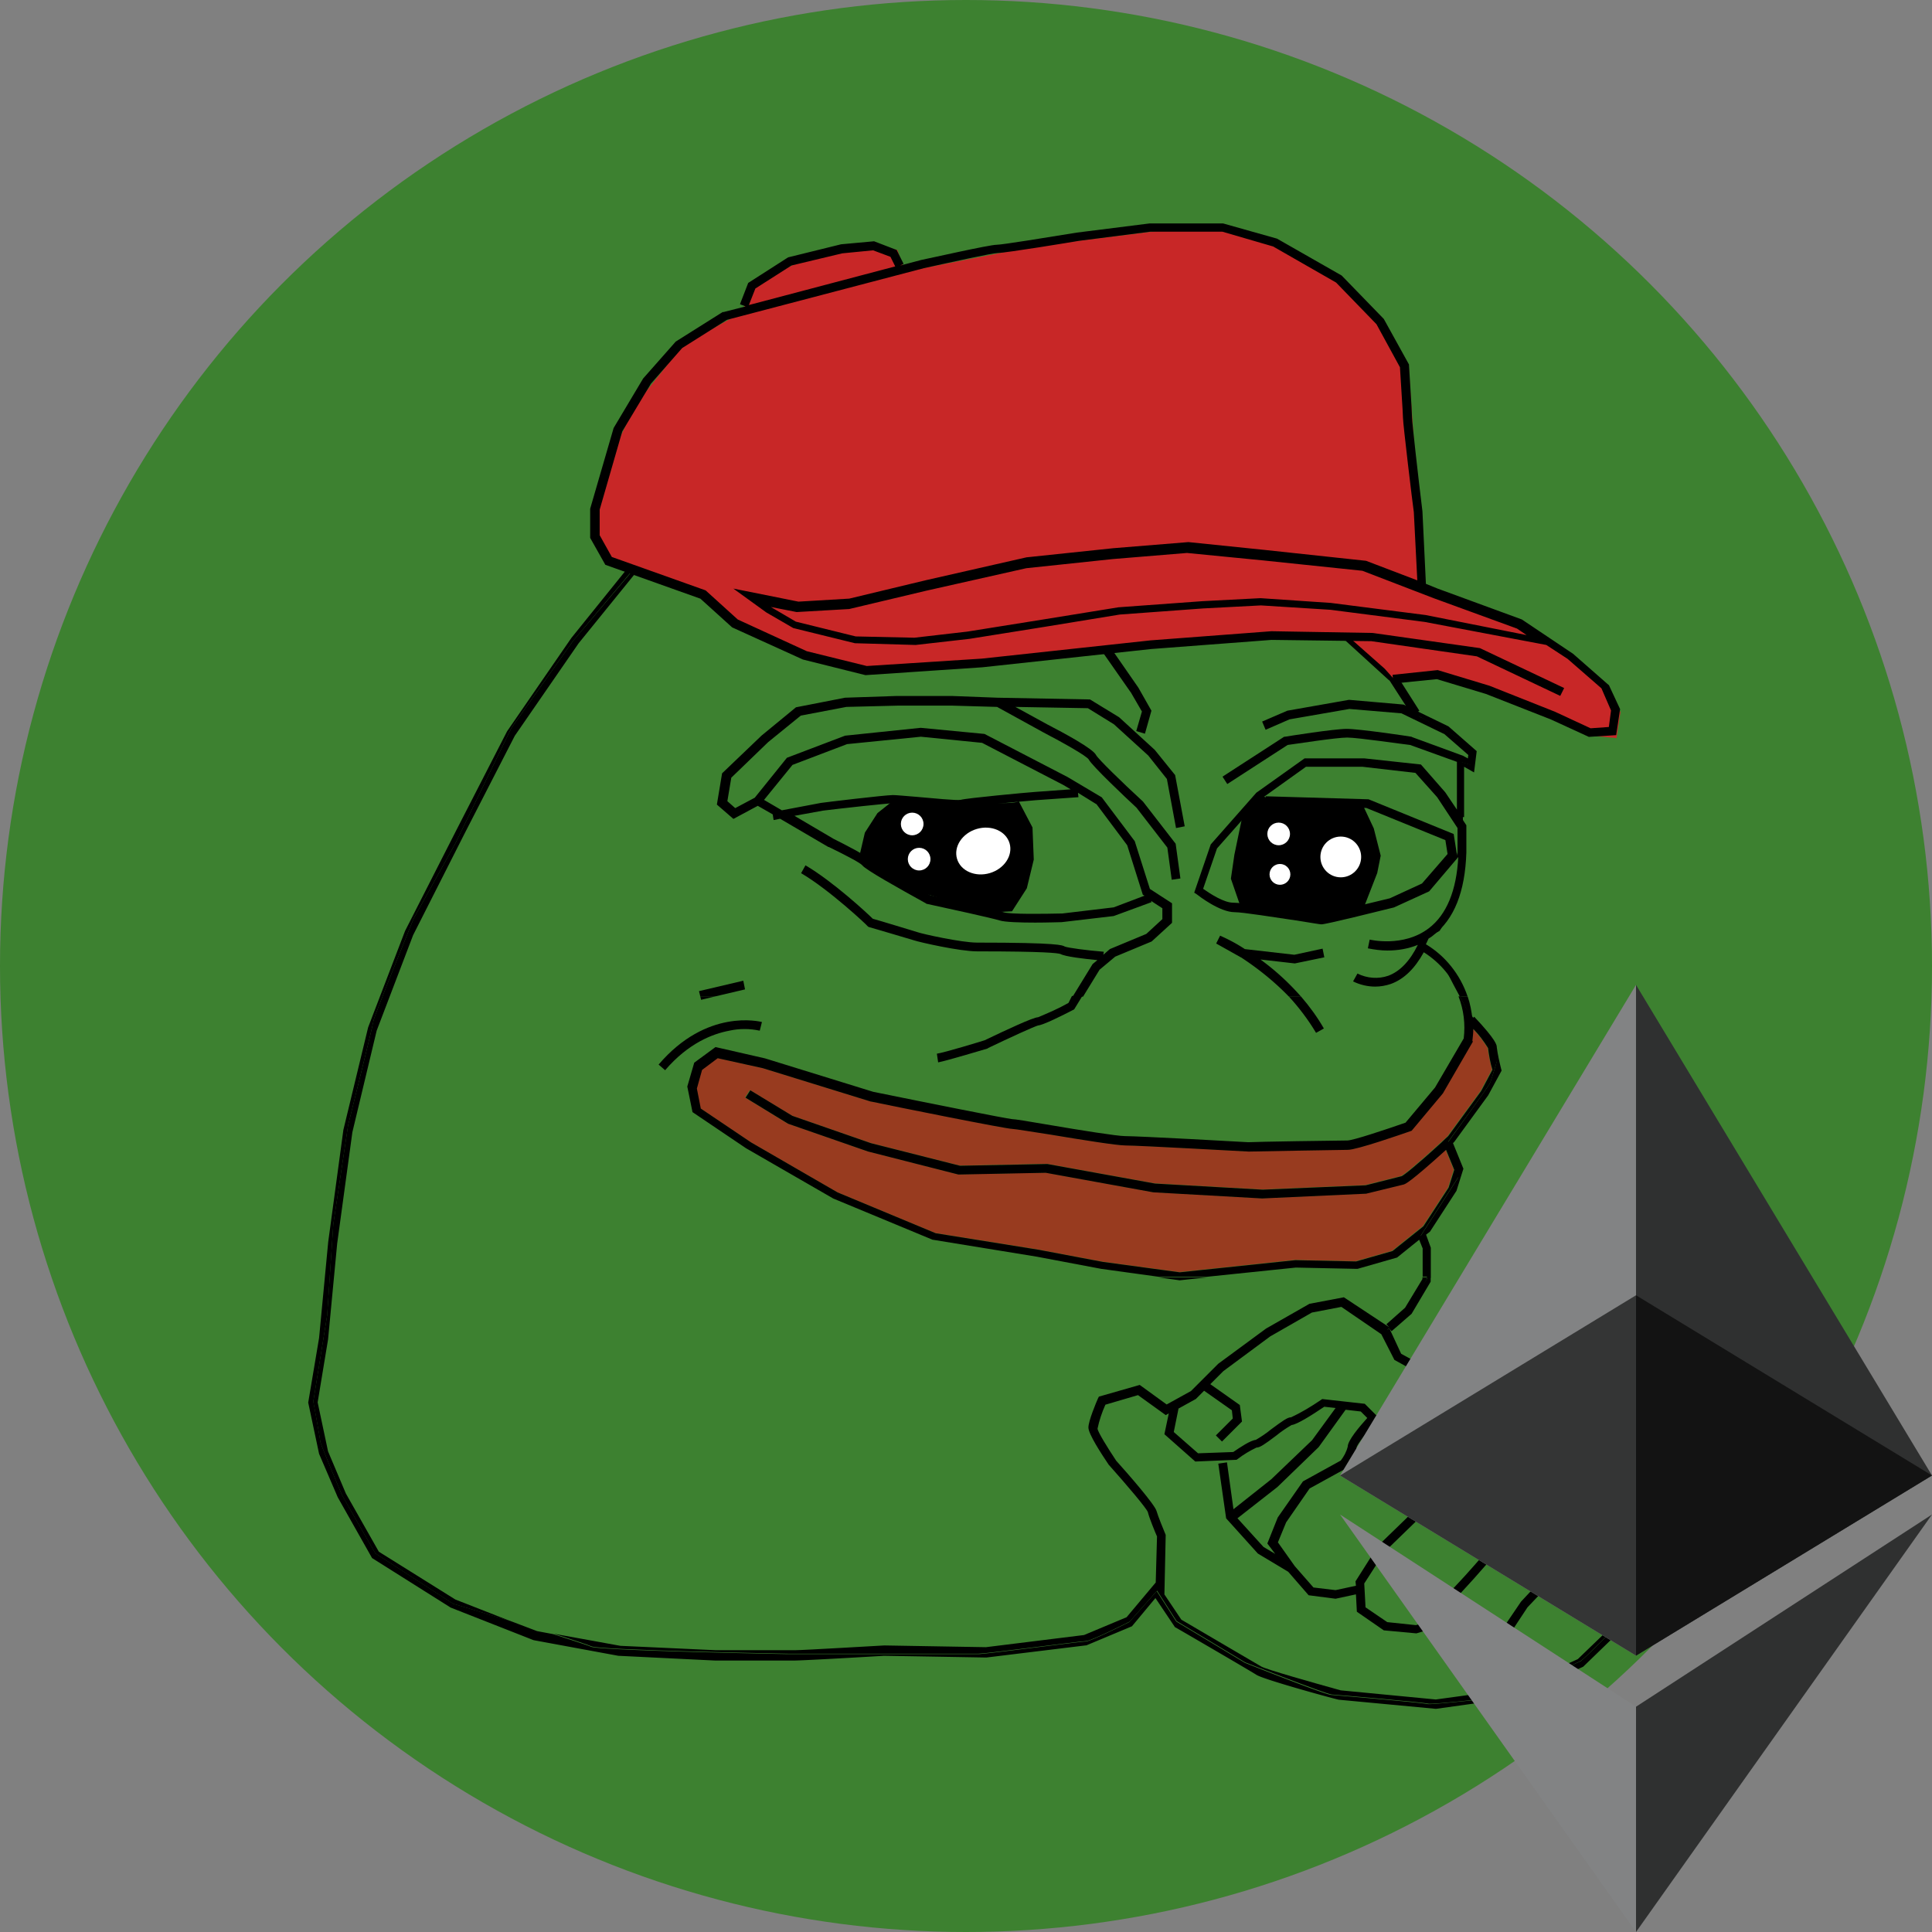 <svg xmlns="http://www.w3.org/2000/svg" viewBox="0 0 256 256"><rect x="0" y="0" width="256" height="256" fill="#808080" stroke="none"/><circle cx="128" cy="128" r="128" style="fill:#3d8130"/><path d="m71.1 216.15 2.13.4c-1.67-.52-3.63-1.09-5.47-1.67z" style="fill:none"/><path d="m184.1 175.98-.05-.05zM68.22 97.5l-6.62 12.89-6.85 13.52-4.83 12.66-3.22 13.46-2.01 14.73-1.21 12.72-1.38 8.34 1.38 6.5 2.36 5.58 4.37 7.71 10.13 6.33 7.48 2.93c1.84.58 3.8 1.15 5.47 1.67l8.86 1.61 12.66.58h10.47c1.21 0 11.8-.58 11.85-.63l13.46.23 13-1.61 5.64-2.36 3.86-4.6.17-6.1c-.23-.52-.98-2.47-1.21-3.22-.17-.52-2.76-3.57-5.12-6.21l-.06-.06c-1.04-1.5-2.7-4.09-2.7-4.95s1.04-3.39 1.27-3.86l.12-.23 5.41-1.55 3.57 2.59 3.22-1.78 3.62-3.62 6.33-4.66 5.75-3.28 4.55-.86 5.98 4.09-.4-.46 2.47-2.19 2.3-3.8v-3.97l-.46-1.15-2.93 2.36-5.24 1.5h-.12l-8.06-.17-11.68 1.21-3.68.4-2.82-.4-7.54-1.04-8.52-1.61-13.75-2.24h-.06l-13.18-5.47-11.57-6.67-7.08-4.78-.69-3.39.92-3.16 2.82-2.07 6.56 1.5 14.33 4.43c7.02 1.44 17.72 3.57 18.41 3.62.35 0 1.73.23 5.18.81 3.68.58 8.75 1.44 9.78 1.44 1.78 0 15.54.75 16.34.81.75 0 11.91-.23 13.12-.23.81 0 5.12-1.44 7.71-2.36l3.91-4.66 3.74-6.5c.23-1.9 0-3.8-.69-5.58-.92-2.42-2.65-4.49-4.83-5.87-1.15 2.19-2.65 3.57-4.37 4.2-.63.23-1.38.35-2.07.35-1.04 0-2.07-.23-2.93-.69l.58-1.04c1.27.63 2.7.75 4.09.29 1.55-.58 2.88-1.96 3.91-4.09-1.27.46-2.65.75-4.03.75-.86 0-1.73-.06-2.59-.29l.12-.58.12-.58c.06 0 4.49 1.09 7.83-1.5 2.36-1.78 3.68-5.01 3.91-9.44l-3.86 4.55-4.66 2.13c-2.07.52-8.98 2.24-9.61 2.24-.23 0-1.15-.12-3.39-.52-2.82-.46-7.02-1.09-8.11-1.09-1.96 0-4.72-2.13-5.01-2.36l-.35-.23 2.19-6.39 6.04-6.85 6.39-4.55h7.94l7.48.81 3.22 3.68 1.55 2.3v-6.21l-6.21-2.24c-.69-.12-6.85-.98-8.34-.98s-6.96.86-7.88.98l-8 5.18-.63-.98 8.17-5.29h.12c.29-.06 6.5-1.04 8.17-1.04s8.29.98 8.57 1.04l.12.06 6.73 2.47.63.35.06-.46-3.16-2.76-5.7-2.76-6.9-.58-7.94 1.38-3.16 1.38-.46-1.09 3.34-1.44 8.17-1.44 7.25.63.29.17-2.19-3.39-6.16-5.41.06-.06-23.94.69-6.67.86 3.39 4.89 1.73 3.05-.86 3.05-1.15-.35.75-2.59-1.5-2.59-3.62-5.24.23-.17c-4.49.58-9.26 1.15-9.55 1.15-.52 0-19.74 1.44-20.54 1.44-1.61-.12-3.22-.29-4.78-.63-.29-.17-13.12-4.83-13.58-5.12s-4.95-4.6-4.95-4.6l-8.75-2.7-7.65 9.44-7.94 11.97Zm93.39 26.41c1.15.52 2.19 1.15 3.28 1.78l6.56.75 3.74-.81.23 1.15-3.91.81-4.55-.52c1.96 1.44 3.74 3.05 5.35 4.89a27 27 0 0 1 3.05 4.26l-1.04.58c-1.04-1.73-2.24-3.39-3.68-4.83-1.9-1.96-4.03-3.74-6.33-5.18l-3.34-1.9.63-.98Zm-65.77-21.52 5.24-5.01 4.55-3.74 6.5-1.27 6.85-.23h7.31l6.04.23 12.26.23 3.86 2.36 4.72 4.32 2.7 3.34 1.27 6.79-1.15.23-1.21-6.5-2.47-3.11-4.55-4.14-3.45-2.13-9.61-.17 4.2 2.3c2.24 1.15 6.1 3.22 6.5 4.09.29.46 3.34 3.45 6.16 6.1l.06.06 4.32 5.58.63 4.6-1.15.17-.58-4.26-4.09-5.29c-1.44-1.32-5.93-5.58-6.33-6.39-.35-.46-3.34-2.19-5.98-3.57l-6.16-3.39-5.93-.17h-7.25l-6.79.17-6.04 1.15-4.32 3.51-4.89 4.72-.52 3.11 1.04.92 2.59-1.38 4.26-5.29 7.71-2.93 10.01-1.04 8.46.81 10.99 5.7 4.55 2.7 4.37 5.81 2.01 6.33 2.93 1.9v2.59l-2.7 2.47-4.83 2.01-2.07 1.73-2.19 3.57-1.09 1.78-.12.06c-1.44.75-3.97 2.07-4.66 2.07-.52.12-3.74 1.55-6.62 2.99l-.29.06c-.23.06-5.29 1.61-6.56 1.84l-.17-1.15c1.09-.17 5.87-1.61 6.33-1.78 2.88-1.38 6.44-3.05 7.08-3.05 1.38-.52 2.7-1.15 4.03-1.9l.52-.86 2.65-4.32.63-.52c-1.84-.17-4.26-.46-4.89-.81-.29-.12-2.01-.35-11.05-.35-2.24 0-7.54-1.21-8.29-1.44-.58-.17-5.98-1.78-6.04-1.78l-.12-.06-.12-.12c-.06-.06-5.06-4.83-8.75-6.96l.58-1.04c3.57 2.07 8.11 6.33 8.92 7.08.86.23 5.35 1.61 5.93 1.78.63.23 5.81 1.38 7.88 1.38 10.87 0 11.34.29 11.62.52.4.23 2.99.52 5.18.69l-.06.4.86-.75 4.83-2.01 2.13-1.96v-1.44l-1.5-.98.06.17-5.01 1.84-6.9.81c-.35 0-1.84.06-3.51.06-1.96 0-4.09-.06-4.72-.29-.92-.29-6.73-1.55-9.61-2.19h-.06l-.06-.06c-3.63-1.96-8.11-4.43-8.46-5.06-.29-.35-2.53-1.5-4.43-2.42h-.06l-6.39-3.74-.86.17-.12-.75-2.01-1.15-3.11 1.67-2.19-1.9.75-4.14Zm2.65 27.56.29 1.15-3.91.92-1.96.46-.12-.46-.17-.69zm2.47 5.47-.29 1.15c-1.32-.29-2.7-.23-4.03 0-2.19.4-5.41 1.67-8.52 5.24l-.86-.75c6.39-7.48 13.41-5.75 13.69-5.64Z" style="fill:#3d8130"/><path d="M108.84 106.3c.35-.06 8.52-1.04 9.55-1.04.4 0 1.55.12 3.05.23 2.01.17 5.41.46 5.93.4.81-.23 8.86-.92 9.78-1.04l4.78-.35-.98-.58-10.76-5.58-8.11-.81-9.78.98-7.25 2.76-3.68 4.6 2.36 1.38 5.12-.98ZM137.21 106.07c-3.57.35-9.03.86-9.61.98-.52.12-2.36 0-6.27-.35-1.32-.12-2.59-.23-2.93-.23-.81 0-7.02.75-9.38.98l-3.8.69 5.18 3.05c1.61.75 4.37 2.13 4.83 2.82.46.46 4.37 2.7 8 4.66.92.17 8.52 1.84 9.67 2.24.81.29 5.24.23 7.83.17l6.79-.81 4.09-1.55-.23-.12-2.07-6.56-4.09-5.47-2.42-1.44.06.58-5.64.35ZM190.38 105.61l-2.88-3.22-7.02-.81H173l-6.04 4.32-5.75 6.5-1.84 5.35c.92.69 2.76 1.84 3.97 1.84s5.12.63 8.29 1.15c1.5.23 2.99.46 3.22.46.52-.06 5.93-1.38 9.26-2.19l4.26-1.96 3.39-3.91-.29-1.84-10.47-4.26-13.41-.4.06-1.15 13.64.4 11.28 4.6.46 2.93v-3.74l-2.65-4.09ZM177.83 173.11l-3.91.75-5.52 3.16-6.21 4.6-1.73 1.73 3.91 2.76.29 2.19-2.65 2.65-.81-.81 2.24-2.24-.12-1.09-3.68-2.59-1.09 1.09-2.3 1.27-.63 3.11 3.22 2.82 4.66-.17c.86-.63 2.3-1.55 2.99-1.61.69-.4 1.38-.86 2.01-1.38 1.55-1.21 2.19-1.61 2.65-1.61 1.38-.69 2.7-1.44 3.97-2.3l.17-.12 5.64.63 1.96 1.96-.4.4c-1.21 1.32-2.59 3.05-2.65 3.45 0 .29-.06.58-.17.81l1.32-.75 6.21-4.43.69.98-6.33 4.49-2.93 1.61c-.12.17-.23.35-.29.4l-.23-.17-4.49 2.47-3.11 4.49-1.09 2.65 2.24 3.16 2.47 2.82 2.93.35 2.7-.58-.06-.58 2.99-4.72 5.64-5.47.81.86-5.58 5.41-2.7 4.2.17 3.16 2.88 1.96 3.8.4 2.13-.63-.4-.63.29-.35c.12-.17 3.22-3.68 3.86-4.26.46-.46 3.11-3.51 4.43-5.01l.86.75c-.17.17-3.86 4.49-4.49 5.06-.46.46-2.7 2.93-3.51 3.86l2.01 2.99h3.39l2.93-1.32 2.42-3.57 3.22-3.45.86.81-3.22 3.39-2.47 3.74-3.51 1.55h-4.26l-1.78-2.65-2.7.81-4.32-.4-3.57-2.47-.12-2.3-2.7.58-3.57-.46-2.7-3.11-4.03-2.42-4.2-4.66-1.04-7.25 1.15-.17.86 6.21 5.01-3.97 5.41-5.18 3.11-4.26-1.5-.17c-1.67 1.09-3.62 2.3-4.32 2.42-.69.4-1.38.86-2.01 1.38-1.61 1.21-2.24 1.61-2.65 1.61-.86.4-1.73.92-2.47 1.5l-.17.12-5.47.23-4.09-3.62.58-2.76-.4.23-3.68-2.65-4.32 1.27c-.46 1.04-.81 2.07-1.04 3.16.06.46 1.32 2.59 2.47 4.26 1.55 1.73 5.12 5.81 5.35 6.67.17.63.92 2.47 1.21 3.16l.06.12-.17 7.83 2.24 3.34c1.15.69 9.61 5.64 10.59 6.21.69.4 6.79 2.13 10.53 3.16l12.6 1.21 10.13-1.38 8.69-3.97 4.72-4.55-1.09-4.03-5.81-10.82-4.2-6.39-7.31-7.94-10.76-5.93-1.61-3.45-5.35-3.63Z" style="fill:#3d8130"/><path d="m186.98 149.8-.17.06c-1.15.4-7.02 2.47-8.29 2.47s-13 .17-13.12.23c-.17 0-14.56-.81-16.34-.81-1.15 0-5.81-.75-9.95-1.44-2.3-.4-4.66-.75-5.01-.75-.81 0-15.71-3.05-18.7-3.62h-.06l-14.33-4.43-5.98-1.32-2.07 1.55-.69 2.47.52 2.65 6.67 4.49 11.45 6.62 13 5.41 13.64 2.19 8.52 1.61 10.18 1.38 15.31-1.61h.06l8 .17 4.83-1.38 4.09-3.28 3.34-5.12.75-2.36-1.09-2.65c-4.83 4.37-5.35 4.55-5.64 4.6l-4.95 1.21-13.75.63h-.06l-14.38-.81-14.27-2.59-11.51.23h-.06l-11.97-3.05-10.59-3.68-5.64-3.45.63-.98 5.58 3.39 10.41 3.62 11.8 2.99 11.51-.23h.06l14.27 2.59 14.27.81 13.64-.58 4.78-1.21c.29-.12 1.9-1.38 5.29-4.49.46-.4.75-.69.86-.81l4.37-5.98 1.5-2.82c-.23-.98-.46-1.9-.58-2.88-.58-.92-1.21-1.73-1.96-2.53 0 .52 0 1.04-.12 1.55v.12l-3.97 6.85-4.09 4.95Z" style="fill:#983b1f"/><path d="m213.8 210.85-5.87-10.93-4.26-6.5-7.37-8.23-10.64-5.81-1.55-3.34-.29.17s.98 3.57 1.67 3.91 9.9 5.06 10.36 5.29 8.46 9.78 8.46 9.78l6.44 11.22 3.86 8.63s-4.95 5.06-5.24 5.12-9.84 4.72-10.13 4.72-9.55 1.04-10.07.92c-.52-.17-11.91-1.15-12.77-1.21-.92-.06-11.45-4.26-11.45-4.26l-9.09-5.47-2.59-4.03-3.62 4.09s-5.12 2.59-5.81 2.59-13.23 1.67-14.21 1.67h-25.26s-24.97-.46-26.07-.98c-.35-.17-2.36-.81-5.01-1.67l-2.13-.4-3.34-1.27a699 699 0 0 0-7.77-2.36l-10.3-6.67s-4.32-7.48-4.49-7.88-2.82-6.67-2.82-6.96-.92-5.29-.92-5.29l1.84-11.45.81-12.03 1.96-13.12s3.28-13.18 3.34-13.75c.06-.63 5.35-13.64 5.35-13.64l5.58-10.07 7.37-15.19L75.88 85l7.88-9.38.52.17-.92-.75-7.65 9.49-8.52 12.37-6.67 13-6.85 13.46-4.89 12.77-3.28 13.58-2.01 14.85-1.21 12.72-1.44 8.57 1.44 6.79 2.47 5.75 4.55 8.06 10.41 6.56 10.99 4.32 11.22 2.07 12.83.63h10.47c1.21 0 11.28-.58 11.91-.63l13.52.23h.06l13.18-1.61h.06l6.04-2.53 3.11-3.74 2.59 3.86.12.06c.12.06 9.72 5.64 10.7 6.27 1.04.63 9.84 3.05 10.87 3.28l12.89 1.21 10.36-1.44h.06l8.98-4.09.12-.06 5.35-5.18-1.32-4.83Z"/><path d="m75.87 85.01-8.11 11.45-7.37 15.19-5.58 10.07s-5.29 13-5.35 13.64c-.06.63-3.34 13.75-3.34 13.75l-1.96 13.12-.81 12.03-1.84 11.45s.92 5.01.92 5.29 2.65 6.56 2.82 6.96 4.49 7.88 4.49 7.88l10.3 6.67s3.68 1.09 7.77 2.36l-7.48-2.93-10.13-6.33-4.37-7.71-2.36-5.58-1.38-6.5 1.38-8.34 1.21-12.72 2.01-14.73 3.22-13.46 4.83-12.66 6.85-13.52 6.62-12.89 8.46-12.26 7.65-9.44-.52-.17-7.94 9.38ZM178.06 171.9l-4.55.86-5.75 3.28-6.33 4.66-3.62 3.62-3.22 1.78-3.57-2.59-5.41 1.55-.12.23c-.23.52-1.27 2.99-1.27 3.86s1.73 3.51 2.7 4.95l.06.06c2.36 2.65 4.95 5.7 5.12 6.21.17.75.98 2.7 1.21 3.22l-.17 6.1-3.86 4.6-5.64 2.36-13 1.61-13.46-.23c-.12 0-10.7.63-11.85.63H94.86l-12.66-.58-8.86-1.61c2.59.81 4.66 1.5 5.01 1.67 1.04.52 26.07.98 26.07.98h25.26c.98 0 13.58-1.67 14.21-1.67.69 0 5.81-2.59 5.81-2.59l3.62-4.09 2.59 4.03 9.09 5.47s10.53 4.14 11.45 4.26c.92.06 12.26 1.04 12.77 1.21.52.17 9.78-.92 10.07-.92s9.84-4.6 10.13-4.72c.29-.06 5.24-5.12 5.24-5.12l-3.86-8.63-6.44-11.22s-8-9.55-8.46-9.78-9.67-4.95-10.36-5.29c-.69-.35-1.67-3.91-1.67-3.91l.29-.17v-.06l-6.1-4.03Zm6.68 8.28 10.76 5.93 7.19 7.94 4.2 6.39 5.81 10.82 1.09 4.03-4.72 4.55-8.69 3.97-10.13 1.38-12.6-1.21c-3.74-1.04-9.84-2.76-10.53-3.16-.98-.58-9.44-5.52-10.59-6.21l-2.24-3.34.17-7.83v-.06c-.29-.69-1.04-2.53-1.21-3.16-.23-.86-3.8-4.95-5.35-6.67-1.15-1.73-2.47-3.86-2.47-4.26.23-1.09.58-2.13 1.04-3.16l4.32-1.27 3.68 2.65.4-.23-.58 2.76 4.09 3.62 5.47-.23.17-.12c.75-.58 1.61-1.09 2.47-1.5.46 0 1.04-.4 2.65-1.61.63-.52 1.32-.98 2.01-1.38.69-.06 2.7-1.32 4.32-2.42l1.5.17-3.11 4.26-5.41 5.18-5.01 3.97-.86-6.21-1.15.17 1.04 7.25 4.2 4.66 4.03 2.42 2.7 3.11 3.57.46 2.7-.58.12 2.3 3.57 2.47 4.32.4 2.7-.81 1.78 2.65h4.26l3.51-1.55 2.47-3.74 3.22-3.39-.86-.81-3.22 3.45-2.42 3.57-2.93 1.32h-3.39l-2.01-2.99c.81-.92 3.05-3.39 3.51-3.86.63-.63 4.32-4.89 4.49-5.06l-.86-.75c-1.32 1.55-3.97 4.55-4.43 5.01-.63.63-3.74 4.14-3.86 4.26l-.29.35.4.63-2.13.63-3.8-.4-2.88-1.96-.17-3.16 2.7-4.2 5.58-5.41-.81-.86-5.64 5.47-2.99 4.72.06.58-2.7.58-2.93-.35-2.47-2.82-2.24-3.16 1.09-2.65 3.11-4.49 4.49-2.47.23.17c.06-.12.17-.23.29-.4l2.93-1.61 6.33-4.49-.69-.98-6.21 4.43-1.32.75c.12-.23.17-.52.17-.81.06-.46 1.44-2.13 2.65-3.45l.4-.4-1.96-1.96-5.64-.63-.17.12c-1.27.86-2.59 1.67-3.97 2.3-.46 0-1.09.46-2.65 1.61-.63.52-1.32.98-2.01 1.38-.69.06-2.07.98-2.99 1.61l-4.66.17-3.22-2.82.63-3.11 2.3-1.27 1.09-1.09 3.68 2.59.12 1.09-2.24 2.24.81.81 2.65-2.65-.29-2.19-3.91-2.76 1.73-1.73 6.21-4.6 5.52-3.16 3.91-.75 5.29 3.62 1.73 3.39Zm-15.77 25.72-1.55-.92-3.45-3.8 5.29-4.14 5.47-5.29 3.57-4.95 2.01.23.86.86c-1.09 1.21-2.59 2.99-2.59 3.8-.17.69-.52 1.32-.92 1.84l-5.01 2.76-3.34 4.78-1.38 3.45zM183.07 88.64 186 92.5s1.44 2.24 1.96 2.42 5.29 2.93 5.29 2.93l1.96 2.19-.4 1.27-1.5-.46.23 7.42h.46v-6.67l1.32.75.35-2.82-3.74-3.28-4.03-1.96.17-.12-3.11-4.89-6.27-5.52-.69.81h.63l4.43 4.09ZM192.85 118.96s-2.13 4.26-2.36 4.37c-.23.17-2.13.98-2.13.98l.17 1.04c.86.63 1.73 1.32 2.47 2.07.12.17 1.38 2.7 2.42 4.6h1.04c-.98-2.88-2.93-5.35-5.52-6.9.12-.23.23-.52.35-.75.17-.12.4-.23.58-.4 2.82-2.13 4.26-5.81 4.43-10.99v-3.63l-.69-1.04.17 5.58-.92 5.06Z"/><path d="m184.1 90.14 2.19 3.39-.29-.17-7.25-.63-8.17 1.44-3.34 1.44.46 1.09 3.16-1.38 7.94-1.38 6.9.58 5.7 2.76 3.16 2.76-.06.46-.63-.35-6.73-2.47-.12-.06c-.29-.06-6.9-1.04-8.57-1.04s-7.88.98-8.17 1.04h-.12l-8.17 5.29.63.98 8-5.18c.92-.12 6.44-.98 7.88-.98s7.65.92 8.34.98l6.21 2.24v6.33l-1.55-2.3-3.22-3.68-7.48-.81h-7.94l-6.39 4.55-6.04 6.85-2.19 6.39.35.23c.29.23 3.05 2.36 5.01 2.36 1.09 0 5.35.69 8.11 1.09 2.24.35 3.16.52 3.39.52.63 0 7.54-1.73 9.61-2.24l4.66-2.13 3.86-4.55c-.23 4.43-1.55 7.65-3.91 9.44-3.39 2.59-7.83 1.5-7.83 1.5l-.12.58-.12.58c.86.17 1.73.29 2.59.29 1.38 0 2.76-.23 4.03-.75-1.04 2.13-2.36 3.51-3.91 4.09-1.32.46-2.82.35-4.09-.29l-.58 1.04c.92.46 1.96.69 2.93.69.69 0 1.38-.12 2.07-.35 1.73-.63 3.16-2.01 4.37-4.2 2.19 1.38 3.91 3.45 4.83 5.87h.17c-.98-1.9-2.3-4.43-2.42-4.6-.81-.75-1.61-1.44-2.47-2.07l-.17-1.04s1.9-.81 2.13-.98 2.36-4.37 2.36-4.37l.92-5.01-.17-5.58-.23-7.42 1.5.46.4-1.27-1.96-2.19s-4.78-2.82-5.29-2.93c-.52-.17-1.96-2.42-1.96-2.42l-2.93-3.86-4.49-4.03h-.63l-.06.06 5.87 5.35Zm8.98 23.3-.46-2.93-11.28-4.6-13.64-.4-.06 1.15 13.41.4 10.47 4.26.29 1.84-3.39 3.91-4.26 1.96c-3.34.81-8.75 2.13-9.26 2.19-.23 0-1.73-.23-3.22-.46-3.16-.52-7.08-1.15-8.29-1.15s-2.99-1.15-3.97-1.84l1.84-5.35 5.75-6.5 6.04-4.32h7.48l7.02.81 2.88 3.22 2.7 4.09v3.22c-.06.17-.06.35-.06.52ZM156.31 169.65l3.69-.4h-6.51zM189.05 169.48c-.17.29-3.51 5.7-3.51 5.7l-1.5.81.35.4 2.65-2.3 2.53-4.26v-.58h-.52c.06.12.06.17 0 .23"/><path d="M189.05 169.48c0-.06.06-.17.06-.23h-.63v.23l-2.3 3.8-2.47 2.19.4.46.06.06 1.5-.81c-.06 0 3.28-5.35 3.39-5.7ZM194.58 134.21l.52.75c-.12-.98-.29-1.96-.63-2.93h-1.04c.63 1.21 1.15 2.19 1.15 2.19Z"/><path d="M198.32 140.65c-.06.29-.75 2.59-.92 2.93-.17.4-5.58 7.83-5.58 7.83l1.27 2.59s.23 1.84.06 2.13-4.95 7.71-4.95 7.71l.75 2.07s.17 2.59.12 3.39h.52v-3.97l-.63-1.73.52-.4 3.51-5.41.92-2.93-1.38-3.39.17-.17 4.49-6.16 1.78-3.28-.06-.23c-.23-.92-.46-1.9-.58-2.88 0-.23 0-.86-2.99-4.03l-.23.23 1.78 2.53s1.5 2.88 1.44 3.16Z"/><path d="M193.43 132.02h-.17c.69 1.78.92 3.68.69 5.58l-3.8 6.5-3.91 4.66c-2.65.92-6.96 2.36-7.71 2.36-1.21 0-12.37.17-13.12.23-.86-.06-14.56-.81-16.34-.81-1.04 0-6.1-.81-9.78-1.44-3.39-.58-4.83-.81-5.18-.81-.75-.06-11.39-2.19-18.41-3.62l-14.33-4.43-6.56-1.5-2.82 2.07-.92 3.16.69 3.39 7.08 4.78 11.57 6.67 13.18 5.47h.06l13.75 2.24 8.52 1.61 7.54 1.04h6.56l11.68-1.21 8.06.17h.12l5.24-1.5 2.93-2.36.46 1.15v3.74h.63c.06-.81-.12-3.39-.12-3.39l-.75-2.07s4.78-7.42 4.95-7.71-.06-2.13-.06-2.13l-1.27-2.59s5.47-7.42 5.58-7.83c.17-.4.81-2.65.92-2.93.06-.29-1.44-3.16-1.44-3.16l-1.78-2.53-.52-.75c-.06.12-.58-.86-1.21-2.07Zm1.67 5.87c.06-.52.12-1.04.12-1.55.75.75 1.38 1.61 1.96 2.53.12.98.29 1.96.58 2.88l-1.5 2.82-4.37 5.98c-.12.12-.46.4-.86.81-3.39 3.11-4.95 4.32-5.29 4.49l-4.78 1.21-13.64.58-14.27-.81-14.27-2.59h-.06l-11.51.23-11.8-2.99-10.41-3.62-5.58-3.39-.63.98 5.64 3.45 10.59 3.68 11.97 3.05h.06l11.51-.23 14.27 2.59 14.38.81h.06l13.75-.63 4.95-1.21c.23-.06.81-.23 5.64-4.6l1.09 2.65-.75 2.36-3.34 5.12-4.09 3.28-4.83 1.38-8-.17h-.06l-15.31 1.61-10.18-1.38-8.52-1.61-13.64-2.19-13-5.41-11.45-6.62-6.67-4.49-.52-2.65.69-2.47 2.07-1.55 5.98 1.32 14.33 4.43h.06c2.99.63 17.84 3.62 18.7 3.62.29 0 2.7.4 5.01.75 4.14.69 8.8 1.44 9.95 1.44 1.78 0 16.17.81 16.34.81.12 0 11.91-.23 13.12-.23s7.13-2.07 8.29-2.47l.17-.06 4.14-4.95 3.97-6.85-.06-.12Z"/><path d="M96.64 136.57c1.32-.29 2.7-.29 4.03 0l.29-1.15c-.29-.06-7.31-1.84-13.69 5.64l.86.75c3.11-3.62 6.33-4.83 8.52-5.24ZM94.8 132.02l3.92-.92-.23-1.15-5.87 1.38.17.69z"/><path d="m92.9 132.48 1.9-.46h-2.01zM164.43 126.85c2.3 1.5 4.43 3.22 6.33 5.18h1.61a33 33 0 0 0-5.35-4.89l4.55.52 3.91-.81-.23-1.15-3.74.81-6.56-.75c-1.04-.69-2.13-1.27-3.28-1.78l-.52 1.04 3.28 1.84Z"/><path d="m174.38 136.86 1.04-.58c-.86-1.5-1.9-2.93-3.05-4.26h-1.61c1.38 1.5 2.59 3.11 3.62 4.83ZM100.38 106.76l2.01 1.15.12.75.86-.17 6.39 3.74h.06c1.9.92 4.14 2.07 4.43 2.42.4.58 4.83 3.05 8.46 5.06l.06.06h.06c2.93.63 8.69 1.9 9.61 2.19.69.23 2.82.29 4.72.29 1.67 0 3.22-.06 3.51-.06l6.9-.81 5.01-1.84-.06-.17 1.5.98v1.44l-2.13 1.96-4.83 2.01-.86.75.06-.4c-2.19-.17-4.78-.52-5.18-.69-.29-.17-.75-.52-11.62-.52-2.07 0-7.25-1.15-7.88-1.38-.58-.17-5.06-1.55-5.93-1.78-.75-.75-5.29-4.95-8.92-7.08l-.58 1.04c3.74 2.19 8.75 6.9 8.75 6.96l.12.12.12.06c.06 0 5.47 1.61 6.04 1.78.69.23 5.98 1.44 8.29 1.44 9.03 0 10.7.23 11.05.35.63.35 3.05.63 4.89.81l-.63.52-2.65 4.32h1.38l2.19-3.57 2.07-1.73 4.83-2.01 2.7-2.47v-2.59l-2.93-1.9-2.01-6.33-4.37-5.81-4.55-2.7-10.99-5.7-8.46-.81-10.01 1.04-7.71 2.93-4.26 5.29-2.59 1.38-1.04-.92.52-3.11 4.89-4.72 4.32-3.51 6.04-1.15 6.79-.17h7.25l5.93.17 6.16 3.39c2.65 1.38 5.7 3.11 5.98 3.57.4.81 4.89 5.06 6.33 6.39l4.09 5.29.58 4.26 1.15-.17-.63-4.6-4.32-5.58-.06-.06c-2.82-2.59-5.87-5.58-6.16-6.1-.4-.86-4.26-2.93-6.5-4.09l-4.2-2.3 9.61.17 3.45 2.13 4.55 4.14 2.47 3.11 1.21 6.5 1.15-.23-1.27-6.79-2.7-3.34-4.72-4.32-3.86-2.36-12.26-.23-6.04-.23h-7.31l-6.85.23-6.5 1.27-4.55 3.74-5.24 5.01-.69 4.14 2.19 1.9 3.22-1.73Zm44.89-.23 4.09 5.47 2.07 6.56.23.12-4.09 1.55-6.79.81c-2.59.06-7.02.12-7.83-.17-1.15-.4-8.75-2.01-9.67-2.24-3.63-1.96-7.6-4.2-8-4.66-.46-.63-3.22-2.01-4.83-2.82l-5.18-3.05 3.8-.69c2.36-.29 8.57-.98 9.38-.98.35 0 1.61.12 2.93.23 3.91.35 5.75.46 6.27.35.58-.12 6.04-.69 9.61-.98l5.64-.4-.06-.58 2.42 1.5Zm-40.28-5.17 7.25-2.76 9.78-.98 8.11.81 10.76 5.58.98.58-4.78.35c-.92.06-8.98.81-9.78 1.04-.52.12-3.86-.23-5.93-.4-1.5-.12-2.65-.23-3.05-.23-1.04 0-9.21.98-9.55 1.04l-5.18.98-2.36-1.38 3.74-4.6Z"/><path d="M141.58 132.89c-1.32.75-2.65 1.32-4.03 1.9-.63 0-4.2 1.67-7.08 3.05-.52.17-5.24 1.61-6.33 1.78l.17 1.15c1.21-.23 6.33-1.78 6.56-1.84l.06-.06c2.88-1.38 6.16-2.88 6.62-2.99.69-.06 3.22-1.32 4.66-2.07l.12-.06 1.09-1.78h-1.38zM147.11 85.76l-.75.52c.35-.06.69-.06 1.04-.12zM149.81 91.69l1.5 2.59-.75 2.59 1.15.35.86-3.05-1.73-3.05-3.39-4.89c-.35.06-.69.06-1.04.12l-.23.17 3.62 5.18Z"/><path d="m185.03 90.31 5.12-.52s12.77 3.8 13.29 4.32 6.96 3.34 6.96 3.34l3.8.35.52-3.45-2.82-4.03-8.11-5.98-9.26-4.49-5.81-2.01-2.07-29.35-4.89-7.31-7.31-5.98-9.44-4.66-9.78-.17-18.41 2.3-16.92 3.34-.98-2.88c-1.32-.35-2.65-.58-3.97-.75-.98 0-9.95 2.76-9.95 2.76l-5.47 2.88-1.15 3.34-7.83 4.32-6.33 7.94-3.63 7.65s-1.84 7.65-1.84 8.11.98 4.66 1.67 4.95S86.23 76 86.23 76l6.73 3.34 9.72 5.64 12.08 3.97s11.45-.81 12.6-.81 18.41-1.84 19.39-1.84 19.91-1.5 20.43-1.5 11.8-.17 11.8-.17l4.49 3.97 1.55 1.73Z" style="fill:#c82727"/><path d="m180.54 106.59 1.49 3.17.92 3.62-.46 2.3-1.95 5.01-6.22 1.03-10.01-1.78-1.21-3.51.46-3.16 1.04-5.01 2.59-2.88 1.67.92 11.04.29M134.97 106.13l1.84 3.51.17 4.26-.92 3.8-1.96 3.05-3.16.17-12.14-3.63-4.83-4.26.63-2.7 1.67-2.59 2.24-1.78 8.52.23c-.12-.06 7.6.58 7.94-.06M213.16 90.77l-4.72-4.14-6.79-4.55-11.16-4.09-1.55-.63-.46-9.61c-.58-4.72-1.38-11.85-1.38-12.43 0-.81-.4-6.67-.4-6.9v-.12l-3.34-6.04-5.58-5.75-8.57-4.89-7.13-2.01h-9.78l-9.61 1.21c-3.86.63-9.9 1.61-10.59 1.61-1.04 0-9.09 1.84-10.01 2.01l-2.82.75.46-.23-.92-1.84-2.99-1.15-4.37.4-7.02 1.73-5.29 3.39-1.09 2.82.75.29-2.93.75h-.12l-6.21 3.91-4.32 4.89-3.91 6.56-3.11 10.7v3.86l2.01 3.57 12.6 4.49 4.2 3.8 9.38 4.26 8.29 2.07 15.48-1.04L152.54 86l15.94-1.21 13.23.17 13.98 2.01 11.05 5.24.52-1.04-11.16-5.29-14.21-2.01-13.41-.23-16 1.21-22.38 2.42-15.25.98-7.94-1.96-9.15-4.2-4.26-3.86-12.43-4.43-1.61-2.88v-3.39l2.99-10.36 3.8-6.33 4.14-4.72 5.93-3.74 26.12-6.85c3.39-.75 9.09-2.01 9.78-2.01 1.04 0 9.78-1.44 10.76-1.61l9.44-1.21h9.55l6.73 1.96 8.34 4.78 5.35 5.52 3.11 5.7c.12 2.13.4 6.1.4 6.67 0 .81 1.27 11.39 1.44 12.54l.46 9.03-6.79-2.59-13.41-1.44-10.13-1.04-9.95.81-11.51 1.21-13.41 3.05-10.07 2.42-6.73.4-8.63-1.73 4.37 3.16 3.57 2.07 8.17 2.01 8 .23h.06l7.13-.81 10.07-1.61 9.84-1.61 11.05-.81 7.65-.4 9.21.58 12.49 1.61 16.11 3.05 2.82 1.84 4.49 3.91 1.27 2.93-.29 2.19-2.42.17-4.72-2.19-8.69-3.45-6.85-2.07-5.98.63.12 1.15 5.75-.58 6.5 1.96 8.63 3.39 5.01 2.3 3.62-.23.52-3.45-1.5-3.22ZM99.23 40.42l.86-2.19 4.78-3.05 6.73-1.61 4.09-.4 2.3.86.63 1.27zm89.71 41.08-.12.58zl-12.6-1.61-9.32-.63-7.71.4-11.11.81-9.95 1.61-10.07 1.61-7.02.81-7.77-.17-7.94-1.96-3.34-1.96h-.06l3.51.69 6.96-.4 10.18-2.42 13.29-2.99 11.45-1.21 9.84-.81 10.01.98 13.23 1.38 9.44 3.63 11.05 4.03 1.27.86-13.35-2.65Z"/><ellipse cx="130.3" cy="112.75" rx="3.63" ry="3.05" style="fill:#fff" transform="rotate(-16.56 130.348 112.788)"/><circle cx="121.79" cy="113.84" r="1.5" style="fill:#fff"/><circle cx="120.87" cy="109.18" r="1.5" style="fill:#fff"/><circle cx="169.6" cy="115.86" r="1.38" style="fill:#fff"/><circle cx="169.43" cy="110.5" r="1.5" style="fill:#fff"/><circle cx="177.66" cy="113.55" r="2.7" style="fill:#fff"/><path d="M216.78 219.38 256 195.51l-39.22-65.01z" style="fill:#2f3030"/><path d="m216.78 130.5-39.22 65.01 39.22 23.87z" style="fill:#828384"/><path d="M216.78 256 256 200.68l-39.22 25.47z" style="fill:#2f3030"/><path d="m216.78 226.15-39.22-25.47L216.78 256z" style="fill:#828384"/><path d="M216.78 171.63v47.75L256 195.51z" style="fill:#131313"/><path d="m216.78 171.63-39.22 23.88 39.22 23.87z" style="fill:#343535"/></svg>
